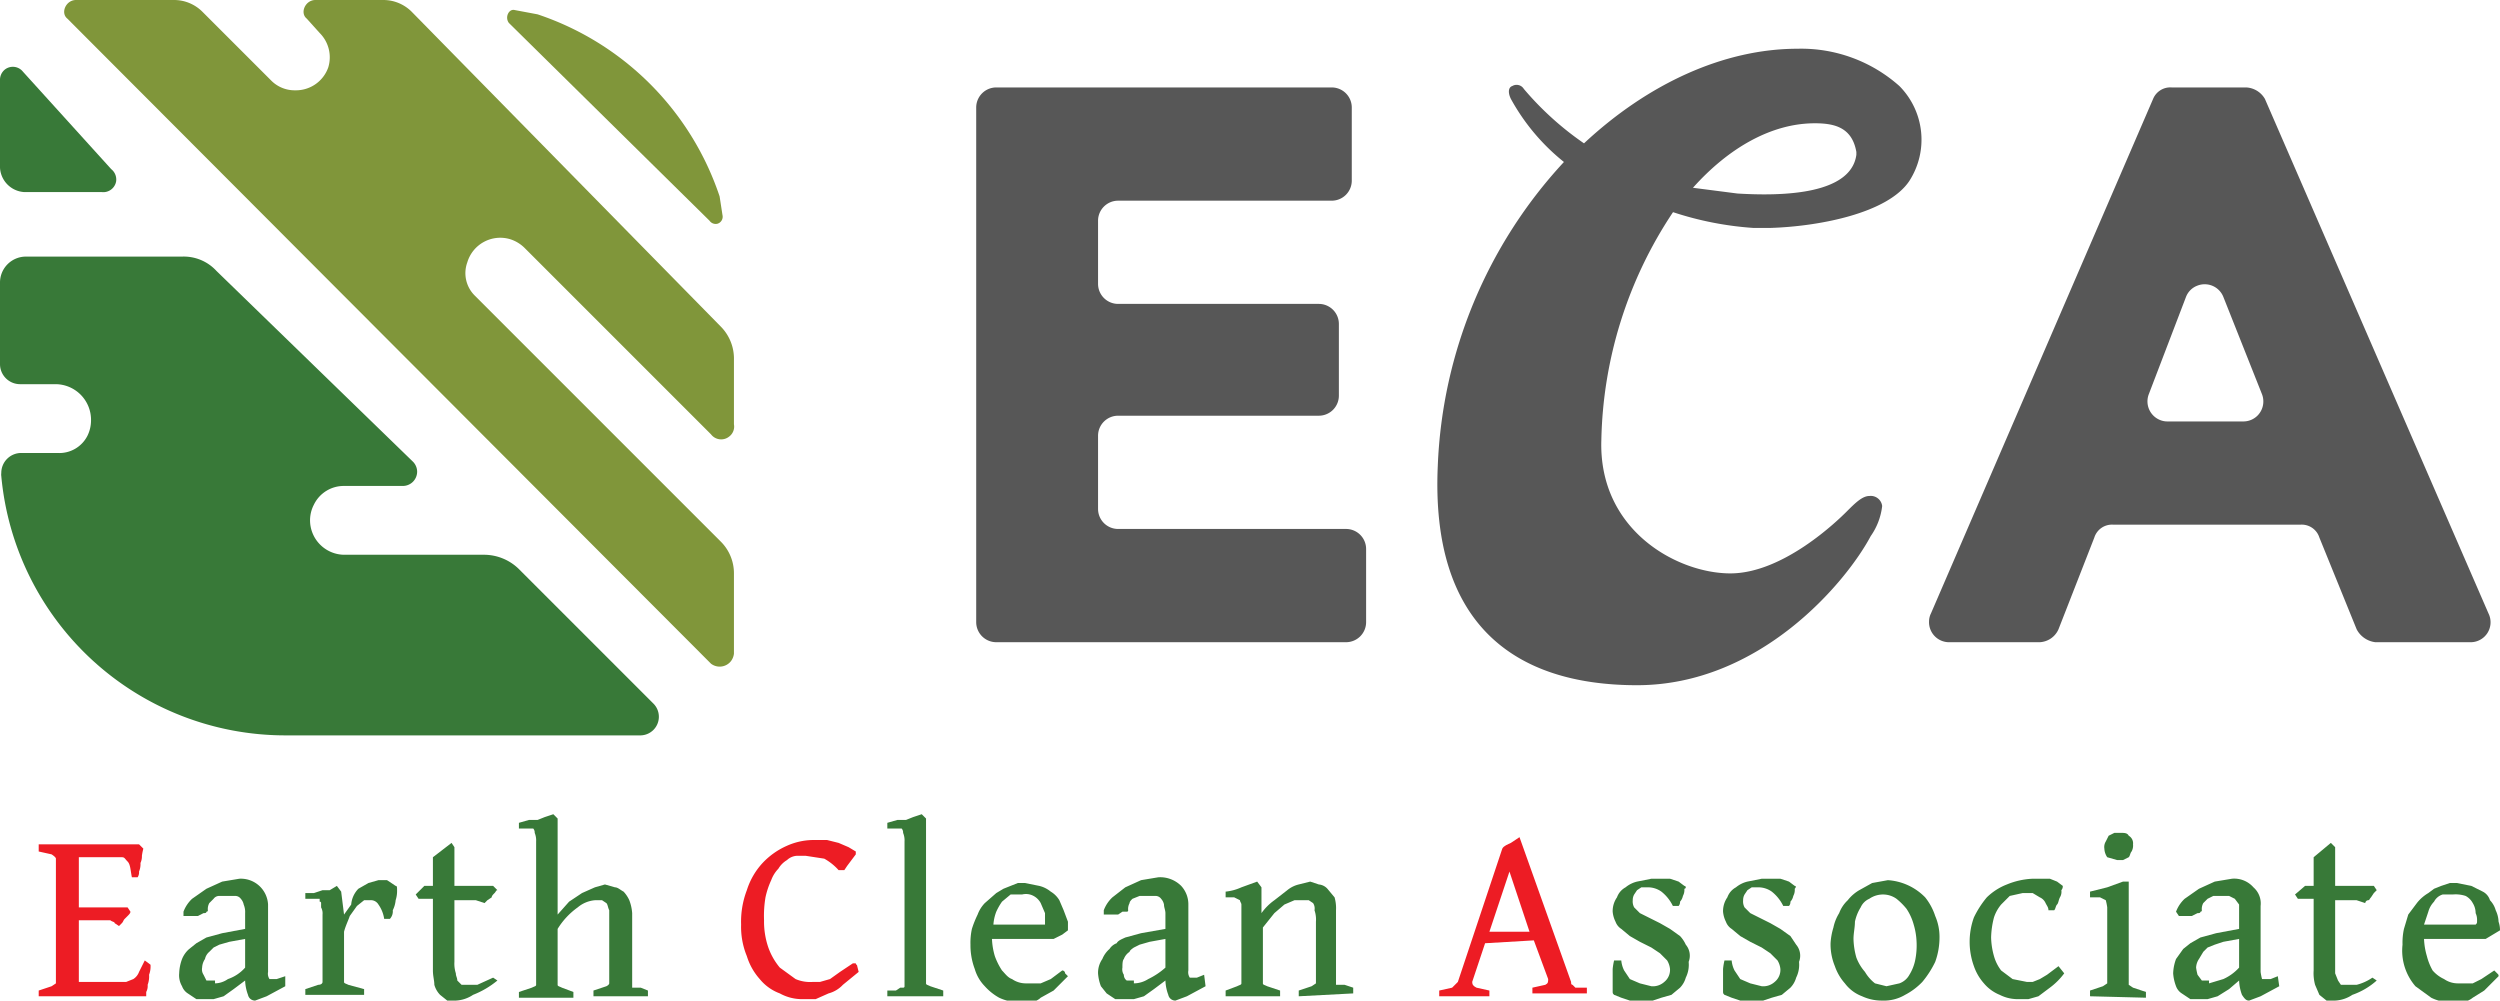 <svg id="レイヤー_1" data-name="レイヤー 1" xmlns="http://www.w3.org/2000/svg" width="174.4" height="69.8" viewBox="0 0 174.4 69.8"><defs><style>.cls-1{fill:#80963a;}.cls-2{fill:#387938;}.cls-3{fill:#575757;}.cls-4{fill:#ed1c24;}</style></defs><g id="レイヤー_2" data-name="レイヤー 2"><g id="レイヤー_1-2" data-name="レイヤー 1-2"><path class="cls-1" d="M50.2,13.7l.2,1.3a.51.51,0,0,1-.36.61.52.52,0,0,1-.54-.21L35.5,1.6c-.3-.4,0-1,.4-.9l1.6.3A20.11,20.11,0,0,1,50.2,13.7Z"/><path class="cls-2" d="M45.6,49.1l-9.4-9.4a3.48,3.48,0,0,0-2.4-1H24.1a2.41,2.41,0,0,1-2.47-2.33,2.37,2.37,0,0,1,.27-1.17A2.31,2.31,0,0,1,24,33.9h4.1a1,1,0,0,0,1-1,1,1,0,0,0-.29-.69L15.1,18.9a3.1,3.1,0,0,0-2.4-1H1.8A1.81,1.81,0,0,0,0,19.7H0v5.7a1.4,1.4,0,0,0,1.4,1.4H3.9a2.49,2.49,0,0,1,2.45,2.54A2.43,2.43,0,0,1,6.1,30.4,2.2,2.2,0,0,1,4,31.6H1.5A1.39,1.39,0,0,0,.09,33a.74.74,0,0,0,0,.21A19.9,19.9,0,0,0,19.9,51.3H44.7a1.3,1.3,0,0,0,.9-2.2Z"/><path class="cls-1" d="M36.6,17.3l13,13a.89.89,0,0,0,1.26.16.87.87,0,0,0,.34-.86V25.1a3.18,3.18,0,0,0-.9-2.3L28.7.8a2.8,2.8,0,0,0-2-.8H22c-.7,0-1.1.9-.6,1.3l.9,1a2.4,2.4,0,0,1,.6,2.4,2.39,2.39,0,0,1-2.3,1.6,2.3,2.3,0,0,1-1.7-.7L14.1.8a2.8,2.8,0,0,0-2-.8H5.3c-.7,0-1.1.9-.6,1.3l44.9,45a1,1,0,0,0,1.4-.19,1.07,1.07,0,0,0,.2-.51V40a3.12,3.12,0,0,0-.9-2.2L33.1,20.6a2.2,2.2,0,0,1-.5-2.3,2.4,2.4,0,0,1,3-1.61A2.5,2.5,0,0,1,36.6,17.3Z"/><path class="cls-2" d="M0,11.7a1.8,1.8,0,0,0,1.7,1.7H7.1a.91.91,0,0,0,1-.74.92.92,0,0,0-.34-.86L1.6,5A.9.9,0,0,0,.33,4.86.92.92,0,0,0,0,5.6Z"/><path class="cls-3" d="M69.5,6.1H92.9a1.4,1.4,0,0,1,1.4,1.4h0v5.1A1.4,1.4,0,0,1,92.9,14H78a1.4,1.4,0,0,0-1.4,1.4h0v4.4A1.4,1.4,0,0,0,78,21.2H92a1.4,1.4,0,0,1,1.4,1.4h0v5A1.4,1.4,0,0,1,92,29H78a1.4,1.4,0,0,0-1.4,1.4h0v5.1A1.4,1.4,0,0,0,78,36.9H93.9a1.4,1.4,0,0,1,1.4,1.4h0v5.1a1.4,1.4,0,0,1-1.4,1.4H69.5a1.4,1.4,0,0,1-1.4-1.4h0V7.5a1.4,1.4,0,0,1,1.4-1.4Z"/><path class="cls-3" d="M151.5,6.1h5.2a1.6,1.6,0,0,1,1.3.8l15.6,35.9a1.39,1.39,0,0,1-1.3,2h-6.6a1.7,1.7,0,0,1-1.3-.9l-2.6-6.4a1.29,1.29,0,0,0-1.3-.9H147.4a1.29,1.29,0,0,0-1.3.9l-2.5,6.4a1.51,1.51,0,0,1-1.3.9h-6.4a1.4,1.4,0,0,1-1.33-1.46,1.26,1.26,0,0,1,.13-.54L150.2,6.9A1.3,1.3,0,0,1,151.5,6.1Zm1,14.6-2.6,6.8a1.4,1.4,0,0,0,.81,1.81,1.33,1.33,0,0,0,.49.09h5.3A1.39,1.39,0,0,0,157.89,28a1.37,1.37,0,0,0-.09-.49l-2.7-6.8a1.4,1.4,0,0,0-1.82-.78A1.36,1.36,0,0,0,152.5,20.7Z"/><path class="cls-3" d="M132.5,6a10.3,10.3,0,0,0-7.1-2.6c-5.1,0-10.4,2.4-14.9,6.6a21.35,21.35,0,0,1-4.2-3.8.59.59,0,0,0-.8-.2c-.3.1-.3.5-.1.9a14.65,14.65,0,0,0,3.7,4.4,33.08,33.08,0,0,0-8.8,21.2c-.5,11,5.3,15.3,13.9,15.3s14.6-7.2,16.3-10.4a4.54,4.54,0,0,0,.8-2.1.8.8,0,0,0-.89-.7h0c-.5,0-1,.5-1.6,1.1s-4.4,4.3-8.1,4.3-9.2-3-9-9.3a29.65,29.65,0,0,1,5-15.9,22.69,22.69,0,0,0,5.6,1.1h1.2c3.3-.1,8.2-1,9.7-3.3A5.31,5.31,0,0,0,132.5,6Zm-5.9,2.6c1.4,0,2.6.3,2.9,2v.2c-.3,2.2-3.4,3-8.3,2.7l-3.1-.4C120.6,10.3,123.6,8.6,126.6,8.6Z"/><path class="cls-4" d="M10.5,67.3a1.66,1.66,0,0,1-.1.7,1.66,1.66,0,0,1-.1.7.87.87,0,0,1-.1.5v.3H2.7v-.4l.9-.3.3-.2V59.9q0-.1-.3-.3l-.9-.2v-.5h7l.3.3a4,4,0,0,0-.1.5,1.09,1.09,0,0,1-.1.5,1.36,1.36,0,0,1-.1.6.63.63,0,0,1-.1.4H9.2c-.1-.5-.1-.9-.3-1.1s-.2-.3-.4-.3h-3v3.5H8.9l.2.3c0,.1-.1.2-.2.3l-.2.2c-.1.1-.1.2-.2.3l-.2.2L8,64.4c0-.1-.2-.1-.3-.2H5.5v4.3H8.8l.5-.2a1,1,0,0,0,.4-.5l.4-.8Z"/><path class="cls-2" d="M19.9,68.8l-1.3.7-.8.3a.5.5,0,0,1-.5-.4,3.12,3.12,0,0,1-.2-1l-.8.6-.7.5-.7.2H13.7l-.6-.4a1,1,0,0,1-.4-.5,1.5,1.5,0,0,1-.2-.9,3.12,3.12,0,0,1,.2-1,1.84,1.84,0,0,1,.5-.7l.5-.4.7-.4,1.1-.3,1.6-.3V63.7a1.36,1.36,0,0,0-.1-.6.84.84,0,0,0-.2-.4.48.48,0,0,0-.4-.2H15.3a.48.48,0,0,0-.4.2l-.3.3a.87.87,0,0,0-.1.5.09.09,0,0,1-.1.1c0,.1-.1.1-.2.1l-.4.2h-1v-.3a2.37,2.37,0,0,1,.6-.9l1-.7,1.1-.5,1.2-.2a1.9,1.9,0,0,1,2,1.8v4.7a.68.68,0,0,0,.1.5h.5l.6-.2ZM15,68.6a1.62,1.62,0,0,0,.9-.3,2.79,2.79,0,0,0,1.2-.8v-2l-1.1.2-.7.2-.4.2-.3.3a.89.89,0,0,0-.3.5,1.16,1.16,0,0,0-.2.6.68.68,0,0,0,.1.5l.2.4H15Z"/><path class="cls-2" d="M27.6,61.8c.1,0,.1.1.1.3a2.08,2.08,0,0,1-.1.7,1.94,1.94,0,0,1-.2.7.77.77,0,0,1-.2.6h-.4a2.3,2.3,0,0,0-.4-1,.61.61,0,0,0-.6-.3h-.4l-.5.4-.5.7c-.1.3-.3.7-.4,1.1v3.5c0,.1.1.1.3.2l1.1.3v.4H21.3V69l.9-.3c.2,0,.3-.1.3-.2V63.8a.87.87,0,0,0-.1-.5V63a.09.09,0,0,0-.1-.1v-.2h-1v-.4h.6l.6-.2H23l.5-.3.3.4.2,1.6.5-.7A1.78,1.78,0,0,1,25,62l.7-.4.7-.2H27Z"/><path class="cls-2" d="M34.7,68.4a6.19,6.19,0,0,1-1.7,1,2.35,2.35,0,0,1-1.2.4h-.6l-.5-.4a1.64,1.64,0,0,1-.4-.7c0-.3-.1-.6-.1-1v-5h-1l-.2-.3.6-.6h.6v-2l1.3-1,.2.3v2.7h2.7l.3.3c-.1,0-.1.1-.2.2s-.2.2-.2.3l-.3.2-.2.2-.6-.2H31.7v4.3a2.18,2.18,0,0,0,.1.8c0,.2.1.3.1.5l.3.3h1.1l1.1-.5Z"/><path class="cls-2" d="M41.4,69.5v-.4l.9-.3c.2-.1.2-.2.2-.2V63.5c-.1-.2-.1-.4-.2-.5l-.3-.2h-.5a2.14,2.14,0,0,0-1.2.5,5.14,5.14,0,0,0-1.4,1.5v3.9c0,.1.1.1.3.2l.8.3v.4H36.2v-.4l.9-.3c.2-.1.3-.1.3-.2v-10a1.36,1.36,0,0,0-.1-.6.41.41,0,0,0-.1-.3h-1v-.4l.7-.2h.6L38,57l.6-.2.3.3v6.7l.8-.9.9-.6.9-.4.7-.2.7.2c.2,0,.4.2.6.3a2.17,2.17,0,0,1,.4.6,3.09,3.09,0,0,1,.2.9v5.2h.6l.5.2v.4Z"/><path class="cls-4" d="M59.9,67.8l-1.1.9a2.11,2.11,0,0,1-1,.6l-.9.4H56a3.2,3.2,0,0,1-1.6-.4,3.26,3.26,0,0,1-1.4-1,4.3,4.3,0,0,1-.9-1.6,5.37,5.37,0,0,1-.4-2.2,6.15,6.15,0,0,1,.4-2.4,5,5,0,0,1,1.1-1.9A5.2,5.2,0,0,1,54.9,59a4.59,4.59,0,0,1,2-.4h.8l.8.2.7.3.5.3v.2l-.3.4-.3.4-.2.3h-.4a3.87,3.87,0,0,0-1-.8l-1.3-.2h-.6a1.09,1.09,0,0,0-.7.3,1.72,1.72,0,0,0-.6.6,2.3,2.3,0,0,0-.5.8,5.64,5.64,0,0,0-.4,1.2,7.78,7.78,0,0,0-.1,1.6,5.56,5.56,0,0,0,.3,1.9,4.54,4.54,0,0,0,.8,1.4l1.1.8a2.6,2.6,0,0,0,1.2.2h.5l.7-.2.7-.5.9-.6h.2c0,.1.1.1.1.2Z"/><path class="cls-2" d="M61.9,69.5v-.4h.6l.3-.2H63a.09.09,0,0,0,.1-.1V58.7a1.36,1.36,0,0,0-.1-.6.41.41,0,0,0-.1-.3h-1v-.4l.7-.2h.6l.5-.2.6-.2.3.3V68.6c0,.1.1.1.3.2l.9.3v.4Z"/><path class="cls-2" d="M74.5,64.9l-.4.3-.6.3H69.2a4.86,4.86,0,0,0,.2,1.2,4.68,4.68,0,0,0,.5,1c.2.2.4.5.7.6a1.68,1.68,0,0,0,1,.3h1l.7-.3.8-.6a.2.2,0,0,1,.2.2l.2.2-1,1-.9.5a1.09,1.09,0,0,1-.7.3H71a3.09,3.09,0,0,1-1.3-.3,3.87,3.87,0,0,1-1-.8,2.86,2.86,0,0,1-.7-1.2,4.69,4.69,0,0,1-.3-1.7,4.51,4.51,0,0,1,.1-1.1,7.19,7.19,0,0,1,.4-1,2.3,2.3,0,0,1,.5-.8l.8-.7L70,62l.5-.2.5-.2h.5l1,.2a2,2,0,0,1,.8.4,1.72,1.72,0,0,1,.6.6l.3.7.3.8Zm-3.2-2.5h-.8l-.6.5a4.38,4.38,0,0,0-.4.7,3.09,3.09,0,0,0-.2.9h3.6v-.8l-.3-.7a1.21,1.21,0,0,0-.5-.5A1.11,1.11,0,0,0,71.3,62.4Z"/><path class="cls-2" d="M84.1,68.8l-1.3.7-.8.3a.5.5,0,0,1-.5-.4,3.12,3.12,0,0,1-.2-1l-.8.6-.7.5-.7.2H77.8l-.6-.4-.4-.5a3.09,3.09,0,0,1-.2-.9,1.68,1.68,0,0,1,.3-1,1.84,1.84,0,0,1,.5-.7,1,1,0,0,1,.5-.4c.1-.2.4-.3.6-.4l1.1-.3,1.7-.3V63.7c0-.2-.1-.4-.1-.6a.84.84,0,0,0-.2-.4.48.48,0,0,0-.4-.2H79.5l-.5.2c-.1.1-.2.2-.2.3a.87.87,0,0,0-.1.5.09.09,0,0,1-.1.1h-.3l-.3.2H77v-.3a2.37,2.37,0,0,1,.6-.9l.9-.7,1.1-.5,1.2-.2a2.08,2.08,0,0,1,1.6.6,1.89,1.89,0,0,1,.5,1.3v4.6a.68.68,0,0,0,.1.5h.5L84,68Zm-5-.2a1.89,1.89,0,0,0,1-.3,5.13,5.13,0,0,0,1.2-.8v-2l-1.1.2-.7.2-.4.2q-.3.2-.3.3a1,1,0,0,0-.4.5c-.1.1-.1.4-.1.6a.68.68,0,0,0,.1.5.48.48,0,0,0,.2.4h.5Z"/><path class="cls-2" d="M90.6,69.5v-.4l.9-.3.3-.2V64.3a2,2,0,0,0-.1-.8.68.68,0,0,0-.1-.5l-.3-.2h-1l-.7.3-.7.6-.8,1v3.9c0,.1.1.1.3.2l.9.3v.4H85.5v-.4l.8-.3c.2-.1.3-.1.3-.2V63.1c0-.1-.1-.2-.1-.3l-.4-.2h-.6v-.4a3.53,3.53,0,0,0,1.1-.3l1.1-.4.3.4v1.8a3.84,3.84,0,0,1,.9-.9l.9-.7a2,2,0,0,1,.8-.4l.8-.2.6.2a.91.91,0,0,1,.6.3l.5.6a2.74,2.74,0,0,1,.1.9v5.2h.6l.6.2v.4Z"/><path class="cls-4" d="M103.6,65.8l-.9,2.7c0,.2.1.3.3.4l.9.2v.4h-3.5v-.4l.9-.2.4-.4,3.1-9.3c.1-.2.4-.3.6-.4l.6-.4,3.6,10.1c0,.1,0,.2.1.2l.2.2h.8v.4h-3.8v-.4l.9-.2c.2-.1.2-.2.2-.4l-1-2.7Zm3.1-.8-1.4-4.2L103.9,65Z"/><path class="cls-2" d="M117.8,67.1a2,2,0,0,1-.2,1.1,1.64,1.64,0,0,1-.4.7l-.6.5-.7.2-.6.2h-1.6l-.6-.2-.5-.2c-.1-.1-.1-.1-.1-.3V67.6a4.17,4.17,0,0,1,.1-.6h.5a1.94,1.94,0,0,0,.2.7l.4.6.7.3.8.2a1.19,1.19,0,0,0,.9-.3,1.08,1.08,0,0,0,.4-.9,1.42,1.42,0,0,0-.2-.6l-.5-.5-.6-.4-.8-.4-.7-.4-.6-.5a1,1,0,0,1-.4-.5,1.94,1.94,0,0,1-.2-.7,1.68,1.68,0,0,1,.3-1,1.29,1.29,0,0,1,.6-.7,2,2,0,0,1,.8-.4l1-.2h1.3l.6.2.4.3a.1.1,0,0,1,0,.2.87.87,0,0,1-.1.5.84.84,0,0,1-.2.4.41.41,0,0,1-.1.3h-.4a2.88,2.88,0,0,0-.8-1,1.62,1.62,0,0,0-.9-.3h-.5l-.3.2-.2.3a.79.79,0,0,0-.1.4.87.87,0,0,0,.1.5l.4.4.6.3.8.4.7.4.7.5a2.17,2.17,0,0,1,.4.6A1.19,1.19,0,0,1,117.8,67.1Z"/><path class="cls-2" d="M125.5,67.1a2,2,0,0,1-.2,1.1,1.64,1.64,0,0,1-.4.7l-.6.5-.7.2-.6.2h-1.6l-.6-.2-.5-.2c-.1-.1-.1-.1-.1-.3V67.6a4.17,4.17,0,0,1,.1-.6h.5a1.94,1.94,0,0,0,.2.7l.4.6.7.3.8.2a1.19,1.19,0,0,0,.9-.3,1.08,1.08,0,0,0,.4-.9,1.42,1.42,0,0,0-.2-.6l-.5-.5-.6-.4-.8-.4-.7-.4-.6-.5a1,1,0,0,1-.4-.5,1.94,1.94,0,0,1-.2-.7,1.68,1.68,0,0,1,.3-1,1.29,1.29,0,0,1,.6-.7,2,2,0,0,1,.8-.4l1-.2h1.3l.6.2.4.3c.1,0,.1.1,0,.2a.87.87,0,0,1-.1.5.84.84,0,0,1-.2.4.41.41,0,0,1-.1.3h-.4a2.88,2.88,0,0,0-.8-1,1.62,1.62,0,0,0-.9-.3h-.5l-.3.2-.2.3a.79.79,0,0,0-.1.4.87.87,0,0,0,.1.5l.4.4.6.3.8.4.7.4.7.5.4.6A1.19,1.19,0,0,1,125.5,67.1Z"/><path class="cls-2" d="M135.3,65.4a5,5,0,0,1-.3,1.7,6.68,6.68,0,0,1-.9,1.4,4.6,4.6,0,0,1-1.2.9,2.89,2.89,0,0,1-1.6.4,3.24,3.24,0,0,1-1.4-.3,2.68,2.68,0,0,1-1.2-.9,3.54,3.54,0,0,1-.7-1.2,4,4,0,0,1-.3-1.6,4.63,4.63,0,0,1,.2-1.1,3.09,3.09,0,0,1,.4-1,2.37,2.37,0,0,1,.6-.9,2.83,2.83,0,0,1,.8-.7l.9-.5,1.1-.2a4,4,0,0,1,2.6,1.2,4.1,4.1,0,0,1,.7,1.3A3.66,3.66,0,0,1,135.3,65.4Zm-1.6.3a4.86,4.86,0,0,0-.2-1.2,3.77,3.77,0,0,0-.5-1.1,4.63,4.63,0,0,0-.7-.7,1.62,1.62,0,0,0-.9-.3,1.68,1.68,0,0,0-1,.3,1.17,1.17,0,0,0-.6.6,3.09,3.09,0,0,0-.4,1c0,.4-.1.8-.1,1.2a5.18,5.18,0,0,0,.2,1.3,3.29,3.29,0,0,0,.6,1,2.83,2.83,0,0,0,.7.8l.8.2.9-.2a1.29,1.29,0,0,0,.7-.6,3.09,3.09,0,0,0,.4-1A5.15,5.15,0,0,0,133.7,65.7Z"/><path class="cls-2" d="M144,67.9a4.74,4.74,0,0,1-1,1l-.8.6-.7.2h-.8a2.77,2.77,0,0,1-1.2-.3,2.82,2.82,0,0,1-1.1-.8,3.54,3.54,0,0,1-.7-1.2,5,5,0,0,1,0-3.4,6.68,6.68,0,0,1,.9-1.4,4.15,4.15,0,0,1,1.4-.9,5.29,5.29,0,0,1,1.8-.4H143l.5.2.4.3a.41.41,0,0,1-.1.3.74.74,0,0,1-.1.5c-.1.2-.1.4-.2.5s-.1.3-.2.4h-.4c0-.2-.1-.3-.2-.5a.78.78,0,0,0-.4-.4l-.5-.3h-.7l-.9.2-.6.6a2.74,2.74,0,0,0-.5.9,6.06,6.06,0,0,0-.2,1.4,5.18,5.18,0,0,0,.2,1.3,2.94,2.94,0,0,0,.5,1l.8.6,1,.2h.4l.5-.2.5-.3.8-.6Z"/><path class="cls-2" d="M145.8,69.5v-.4l.9-.3.3-.2V63.3a4,4,0,0,0-.1-.5l-.4-.2h-.7v-.4l1.2-.3,1.1-.4h.4v7.2l.3.2.9.3v.4Zm3-10.6a.87.87,0,0,1-.1.5c-.1.1-.1.3-.2.4l-.4.2h-.4l-.7-.2a1.16,1.16,0,0,1-.2-.6.74.74,0,0,1,.1-.5l.2-.4.4-.2h.4c.3,0,.5,0,.6.2A.61.61,0,0,1,148.8,58.9Z"/><path class="cls-2" d="M159,68.8l-1.3.7-.8.3c-.2,0-.3-.1-.5-.4a3.12,3.12,0,0,1-.2-1l-.7.6-.8.5-.7.2h-1.2l-.6-.4a1,1,0,0,1-.4-.5,3.09,3.09,0,0,1-.2-.9,3.12,3.12,0,0,1,.2-1l.5-.7.5-.4.7-.4,1.1-.3,1.6-.3V63.1l-.3-.4-.4-.2h-1.1l-.4.2-.3.3a.87.87,0,0,0-.1.5.09.09,0,0,1-.1.1h0c0,.1-.1.1-.2.1l-.4.2H152l-.2-.3a2.37,2.37,0,0,1,.6-.9l1-.7,1.1-.5,1.2-.2a1.78,1.78,0,0,1,1.5.6,1.49,1.49,0,0,1,.5,1.3v4.6a4,4,0,0,0,.1.5h.6l.5-.2Zm-4.9-.2,1-.3a3.35,3.35,0,0,0,1.1-.8v-2l-1.1.2-.6.2-.5.2-.3.3-.3.5a1.16,1.16,0,0,0-.2.6,4,4,0,0,0,.1.5l.3.4h.5Z"/><path class="cls-2" d="M165.8,68.4a5,5,0,0,1-1.7,1,2.35,2.35,0,0,1-1.2.4h-.6l-.5-.4-.3-.7a3.07,3.07,0,0,1-.1-1v-5h-1.1l-.2-.3.7-.6h.6v-2l1.2-1,.3.3v2.7h2.7l.2.3-.2.2-.2.3c-.1.1-.1.2-.2.2a.22.22,0,0,0-.2.2l-.6-.2h-1.5v5.1l.2.5.2.3h1.1a3.43,3.43,0,0,0,1.1-.5Z"/><path class="cls-2" d="M174.4,64.9l-.5.3-.5.3h-4.3a4.86,4.86,0,0,0,.2,1.2,4,4,0,0,0,.4,1,2.37,2.37,0,0,0,.8.6,1.68,1.68,0,0,0,1,.3h1l.6-.3.9-.6.2.2c.1.1.1.1.1.2l-1,1-.8.5a1.32,1.32,0,0,1-.8.3h-.8a2.79,2.79,0,0,1-1.3-.3l-1.1-.8a3.8,3.8,0,0,1-.9-2.9,4.51,4.51,0,0,1,.1-1.1l.3-1,.6-.8a2.83,2.83,0,0,1,.8-.7l.4-.3.5-.2.6-.2h.5l1,.2.8.4a1,1,0,0,1,.5.6,1.64,1.64,0,0,1,.4.7,2,2,0,0,1,.2.8A1.76,1.76,0,0,1,174.4,64.9Zm-3.3-2.5h-.7a1,1,0,0,0-.6.5,1.64,1.64,0,0,0-.4.7l-.3.9h3.6c.1-.1.1-.1.1-.3a1.09,1.09,0,0,0-.1-.5,1.32,1.32,0,0,0-.2-.7,1.21,1.21,0,0,0-.5-.5,2.22,2.22,0,0,0-.9-.1Z"/></g></g></svg>